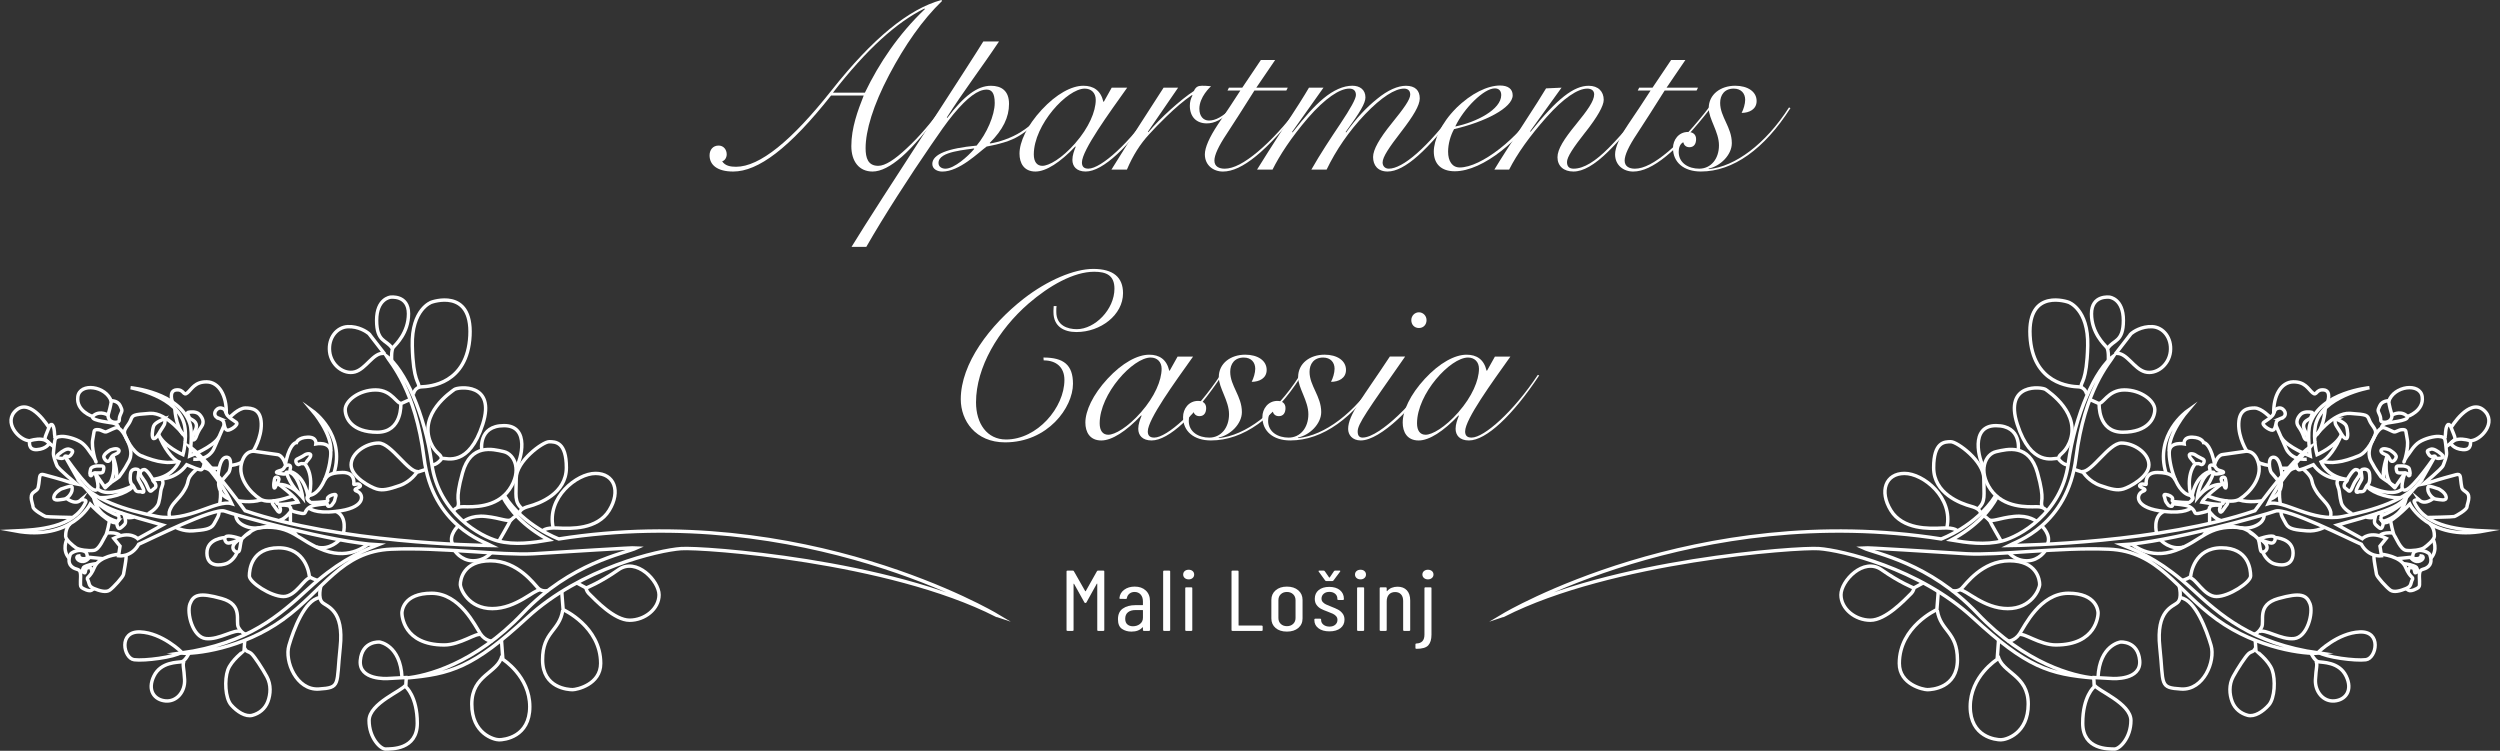 <?xml version="1.0" encoding="UTF-8"?>
<svg id="Ebene_2" data-name="Ebene 2" xmlns="http://www.w3.org/2000/svg" viewBox="0 0 1450.61 435.63">
  <rect x="0" y="0" width="1450.61" height="435.63" fill="#333333" stroke="none"/>
  <defs>
    <style>
      .cls-1 {
        fill: #fff;
      }

      .cls-2 {
        stroke-linejoin: round;
      }

      .cls-2, .cls-3 {
        fill: none;
        stroke: #fff;
        stroke-width: 2px;
      }

      .cls-3 {
        stroke-miterlimit: 10;
      }
    </style>
  </defs>
  <g id="Ebene_2-2" data-name="Ebene 2">
    <g id="Ebene_1-2" data-name="Ebene 1-2">
      <g>
        <g>
          <path class="cls-1" d="M624.67,192.67c-7.33,0-13.41-3.18-13.41-11.61v-.83l.14-2.63h1.66c-.14,1.11-.14,1.66-.14,2.21v1.24c0,7.88,6.64,9.95,11.89,9.95,10.51,0,21.84-11.47,21.84-23.5,0-7.74-4.7-9.82-11.75-9.82-12.03,0-26.13,8.16-38.02,18.39-17.56,15.21-30.55,37.05-30.55,57.37,0,12.3,6.36,21.57,17.42,21.57,18.11,0,33.87-18.52,33.87-34.56,0-7.33-4.7-11.34-12.03-11.34l-.14-1.66c11.75,0,17.14,4.29,17.14,15.21,0,13.83-14.65,34.01-39.4,34.01-17.14,0-25.71-12.58-25.71-25.02,0-20.74,16.87-42.99,36.5-58.34,13.69-10.65,29.31-17.28,40.37-17.28,11.61,0,17.28,4.84,17.28,14.1,0,12.58-13,22.53-26.96,22.53h0Z"/>
          <path class="cls-1" d="M678.72,215.07l4.56-8.16h8.99c-10.51,14.79-26.27,36.36-26.27,43.41,0,2.35,1.11,3.59,3.73,3.59,7.33,0,24.33-15.07,38.43-36.36l.83.28c-15.48,23.36-30.83,37.74-40.78,37.74-5.39,0-7.74-3.04-7.74-6.77,0-2.63.97-5.25,1.94-7.6l-.28-.14c-8.71,9.26-17,14.52-23.09,14.52-6.77,0-9.26-4.98-9.26-10.37,0-6.77,4.29-16.17,12.86-25.44,8.57-9.26,17.42-13.96,24.19-13.96,5.94,0,10.09,2.76,11.61,9.26h.28ZM662.13,239.12c7.88-8.99,11.89-18.39,11.89-25.16,0-4.01-2.63-6.5-6.36-6.5-10.23,0-29.58,21.01-29.58,38.16,0,4.29,1.8,6.64,4.98,6.64,3.73,0,11.2-4.15,19.08-13.13h-.01Z"/>
          <path class="cls-1" d="M726.28,221.57c1.11-2.07,2.07-5.25,2.07-7.6,0-3.73-2.35-6.5-6.64-6.5-5.39,0-7.88,3.73-7.88,8.29,0,8.16,6.77,14.1,6.77,23.36,0,6.91-6.77,13.41-13.55,14.79l.28.28c15.07-1.52,32.76-14.38,46.45-35.81l.83.42c-15.07,23.64-33.18,36.77-51.98,36.77-9.95,0-16.17-5.39-16.17-13.55,0-4.84,3.32-9.4,8.71-9.4,2.76,0,4.7,1.38,4.7,4.15s-1.24,4.7-3.87,4.7c-2.07,0-3.18-1.24-3.59-2.9-2.07,1.11-2.63,3.46-2.63,5.67,0,6.5,5.81,9.68,11.89,9.68,6.77,0,11.47-5.67,11.47-13.55s-5.94-15.21-5.94-21.57c0-8.02,6.91-13,15.34-13,7.33,0,12.44,3.46,12.44,8.85,0,4.84-4.29,6.91-8.71,6.91h0Z"/>
          <path class="cls-1" d="M772.31,221.57c1.11-2.07,2.07-5.25,2.07-7.6,0-3.73-2.35-6.5-6.64-6.5-5.39,0-7.88,3.73-7.88,8.29,0,8.16,6.77,14.1,6.77,23.36,0,6.91-6.77,13.41-13.55,14.79l.28.28c15.07-1.52,32.76-14.38,46.45-35.81l.83.42c-15.07,23.64-33.18,36.77-51.98,36.77-9.95,0-16.17-5.39-16.17-13.55,0-4.84,3.32-9.4,8.71-9.4,2.76,0,4.7,1.38,4.7,4.15s-1.24,4.7-3.87,4.7c-2.07,0-3.18-1.24-3.59-2.9-2.07,1.11-2.63,3.46-2.63,5.67,0,6.5,5.81,9.68,11.89,9.68,6.77,0,11.47-5.67,11.47-13.55s-5.94-15.21-5.94-21.57c0-8.02,6.91-13,15.34-13,7.33,0,12.44,3.46,12.44,8.85,0,4.84-4.29,6.91-8.71,6.91h0Z"/>
          <path class="cls-1" d="M815.3,206.91c-22.12,31.66-27.51,39.12-27.51,43.41,0,2.35.83,3.59,2.9,3.59,10.23-.14,31.8-22.53,39.81-35.94l1.11.69c-10.51,16.73-30.55,36.91-42.03,36.91-4.98,0-7.33-3.32-7.33-6.64,0-8.29,8.43-18.11,24.19-42.03h8.86ZM823.32,190.33c-2.63,0-4.42-1.94-4.42-4.56s2.07-4.56,4.42-4.56,4.42,1.94,4.42,4.56-1.8,4.56-4.42,4.56Z"/>
          <path class="cls-1" d="M862.85,215.07l4.56-8.16h8.99c-10.51,14.79-26.27,36.36-26.27,43.41,0,2.35,1.11,3.59,3.73,3.59,7.33,0,24.33-15.07,38.43-36.36l.83.28c-15.48,23.36-30.83,37.74-40.78,37.74-5.39,0-7.74-3.04-7.74-6.77,0-2.63.97-5.25,1.94-7.6l-.28-.14c-8.71,9.26-17,14.52-23.09,14.52-6.77,0-9.26-4.98-9.26-10.37,0-6.77,4.29-16.17,12.86-25.44,8.57-9.26,17.42-13.96,24.19-13.96,5.94,0,10.09,2.76,11.61,9.26h.28ZM846.27,239.12c7.88-8.99,11.89-18.39,11.89-25.16,0-4.01-2.63-6.5-6.36-6.5-10.23,0-29.58,21.01-29.58,38.16,0,4.29,1.8,6.64,4.98,6.64,3.73,0,11.2-4.15,19.08-13.13h-.01Z"/>
        </g>
        <g>
          <path class="cls-1" d="M637.19,331.08h2.99c.38,0,.58.17.58.5v34c0,.33-.19.5-.58.5h-2.93c-.38,0-.57-.17-.57-.5v-26.8c0-.1-.03-.15-.09-.15s-.12.03-.2.1l-5.98,10.8c-.12.23-.31.35-.58.35-.31,0-.52-.12-.63-.35l-5.98-10.75c-.08-.07-.14-.1-.2-.1s-.09.05-.09.15v26.75c0,.33-.19.5-.57.5h-2.93c-.38,0-.58-.17-.58-.5v-34c0-.33.19-.5.58-.5h2.99c.35,0,.58.12.69.35l6.56,11.55c.04.07.1.1.17.1s.13-.03.17-.1l6.5-11.55c.11-.23.34-.35.69-.35h0Z"/>
          <path class="cls-1" d="M664.85,342.65c1.61,1.52,2.42,3.54,2.42,6.08v16.85c0,.33-.19.5-.58.5h-2.93c-.38,0-.58-.17-.58-.5v-1.5c0-.07-.03-.11-.09-.12-.06-.02-.12,0-.2.08-1.42,1.63-3.55,2.45-6.38,2.45-2.11,0-3.94-.53-5.49-1.58s-2.33-2.91-2.33-5.58c0-2.83.94-4.91,2.82-6.22,1.88-1.32,4.35-1.98,7.42-1.98h4.02c.15,0,.23-.07.23-.2v-1.95c0-1.67-.44-3-1.32-4s-2.07-1.5-3.56-1.5c-1.15,0-2.14.33-2.96,1s-1.31,1.52-1.47,2.55c0,.33-.19.5-.58.5l-3.22-.05c-.19,0-.34-.05-.43-.15-.1-.1-.12-.22-.09-.35.19-1.97,1.11-3.56,2.76-4.78s3.68-1.83,6.1-1.83c2.68,0,4.83.76,6.44,2.28h0ZM661.46,362.05c1.15-.88,1.73-2.11,1.73-3.67v-4.2c0-.13-.08-.2-.23-.2h-4.08c-1.84,0-3.3.42-4.37,1.27-1.07.85-1.61,2.11-1.61,3.78,0,1.47.41,2.56,1.24,3.27.82.72,1.91,1.08,3.25,1.08,1.57,0,2.93-.44,4.08-1.33h-.01Z"/>
          <path class="cls-1" d="M674.91,365.58v-34c0-.33.19-.5.57-.5h2.93c.38,0,.58.17.58.5v34c0,.33-.19.5-.58.5h-2.93c-.38,0-.57-.17-.57-.5Z"/>
          <path class="cls-1" d="M687.42,335.38c-.59-.53-.89-1.2-.89-2s.3-1.51.89-2.02c.59-.52,1.37-.78,2.33-.78s1.68.26,2.27.78.89,1.19.89,2.02-.3,1.47-.89,2-1.35.8-2.27.8-1.74-.27-2.33-.8ZM687.73,365.58v-24.3c0-.33.19-.5.58-.5h2.93c.38,0,.58.17.58.5v24.3c0,.33-.19.5-.58.5h-2.93c-.38,0-.58-.17-.58-.5Z"/>
          <path class="cls-1" d="M714.58,365.58v-34c0-.33.19-.5.58-.5h2.93c.38,0,.58.17.58.5v31.2c0,.13.08.2.23.2h13.17c.38,0,.58.17.58.5v2.1c0,.33-.19.5-.58.5h-16.91c-.38,0-.58-.17-.58-.5h0Z"/>
          <path class="cls-1" d="M740.14,364.38c-1.63-1.4-2.44-3.25-2.44-5.55v-10.75c0-2.27.82-4.12,2.47-5.55,1.65-1.43,3.83-2.15,6.55-2.15s4.96.72,6.61,2.15c1.65,1.43,2.47,3.28,2.47,5.55v10.75c0,2.3-.82,4.15-2.47,5.55-1.65,1.4-3.85,2.1-6.61,2.1s-4.96-.7-6.58-2.1h0ZM750.32,362.03c.94-.87,1.41-2.02,1.41-3.45v-10.3c0-1.43-.47-2.59-1.41-3.48-.94-.88-2.14-1.32-3.59-1.32s-2.64.44-3.56,1.32-1.38,2.04-1.38,3.48v10.3c0,1.43.46,2.58,1.38,3.45.92.87,2.11,1.3,3.56,1.3s2.65-.43,3.59-1.3Z"/>
          <path class="cls-1" d="M765.04,364.55c-1.59-1.18-2.39-2.76-2.39-4.72v-.35c0-.33.19-.5.58-.5h2.76c.38,0,.58.17.58.5v.3c0,1.07.45,1.97,1.35,2.7.9.73,2.08,1.1,3.54,1.1,1.38,0,2.49-.37,3.33-1.1s1.26-1.67,1.26-2.8c0-.87-.27-1.59-.8-2.17-.54-.58-1.16-1.04-1.87-1.38-.71-.33-1.77-.77-3.19-1.3-1.5-.53-2.73-1.06-3.71-1.58-.98-.52-1.82-1.25-2.53-2.2s-1.06-2.16-1.06-3.62c0-2.13.76-3.82,2.27-5.05,1.51-1.23,3.56-1.85,6.12-1.85s4.68.63,6.21,1.9,2.3,2.95,2.3,5.05v.15c0,.33-.19.5-.57.5h-2.65c-.38,0-.58-.17-.58-.5v-.3c0-1.13-.43-2.07-1.29-2.8-.86-.73-1.98-1.1-3.36-1.1s-2.48.38-3.31,1.12-1.24,1.68-1.24,2.78c0,.8.25,1.47.75,2.03.5.55,1.11,1,1.84,1.35.73.35,1.74.78,3.05,1.28,1.57.6,2.87,1.17,3.88,1.7,1.02.53,1.91,1.28,2.67,2.25.77.97,1.15,2.17,1.15,3.6,0,2.07-.79,3.72-2.36,4.95s-3.7,1.85-6.38,1.85-4.76-.59-6.35-1.78h0ZM765.07,331.38c0-.2.15-.3.46-.3h2.47c.27,0,.5.12.69.35l2.53,3.65s.1.05.17.05.13-.02.17-.05l2.47-3.65c.19-.23.42-.35.69-.35h2.53c.23,0,.37.06.43.17.06.12.03.26-.09.42l-3.85,5.15c-.19.23-.42.35-.69.35h-3.45c-.27,0-.5-.12-.69-.35l-3.74-5.15c-.08-.13-.12-.23-.12-.3h.02Z"/>
          <path class="cls-1" d="M787.12,335.38c-.59-.53-.89-1.2-.89-2s.3-1.51.89-2.02c.59-.52,1.37-.78,2.33-.78s1.68.26,2.27.78.89,1.19.89,2.02-.3,1.47-.89,2-1.35.8-2.27.8-1.74-.27-2.33-.8ZM787.44,365.58v-24.3c0-.33.19-.5.58-.5h2.93c.38,0,.58.17.58.5v24.3c0,.33-.19.5-.58.5h-2.93c-.38,0-.58-.17-.58-.5Z"/>
          <path class="cls-1" d="M816.33,342.53c1.28,1.4,1.93,3.35,1.93,5.85v17.2c0,.33-.19.5-.58.5h-2.93c-.38,0-.58-.17-.58-.5v-16.9c0-1.63-.41-2.9-1.24-3.8-.82-.9-1.96-1.35-3.42-1.35s-2.73.48-3.59,1.45-1.29,2.28-1.29,3.95v16.65c0,.33-.19.5-.58.5h-2.93c-.38,0-.57-.17-.57-.5v-24.3c0-.33.19-.5.57-.5h2.93c.38,0,.58.17.58.5v1.6c0,.07.04.12.12.15s.13,0,.17-.1c.69-.83,1.56-1.46,2.62-1.88,1.05-.42,2.17-.62,3.36-.62,2.34,0,4.15.7,5.43,2.1h0Z"/>
          <path class="cls-1" d="M821.3,375.98v-2.1c0-.33.19-.5.57-.5,3.11-.1,4.66-1.8,4.66-5.1v-27c0-.33.19-.5.57-.5h2.93c.38,0,.58.17.58.5v27c0,2.73-.61,4.78-1.84,6.15-1.23,1.37-3.53,2.05-6.9,2.05-.38,0-.57-.17-.57-.5h0ZM826.25,335.38c-.61-.53-.92-1.2-.92-2s.31-1.51.92-2.02,1.38-.78,2.3-.78,1.73.26,2.33.78c.59.52.89,1.19.89,2.02s-.31,1.47-.92,2-1.38.8-2.3.8-1.69-.27-2.3-.8h0Z"/>
        </g>
        <g>
          <g>
            <path class="cls-3" d="M578.09,356.89s-111.61-66.55-253.84-44.17c0,0-20.17-7.32-31.45-24.93-.39-.06-.7.09-.99.72,3.89,7.19,11.69,16.81,26.66,24.84-8.94,1.55-19.77,3.09-29.6.55-9.83-2.54-34.34-15.9-38.32-44.72-3.98-28.82-15.68-54.88-26.61-62.94,2.87,4.53,17.12,19.99,22.09,59.41,4.97,39.42,35.01,48.81,39.09,50.91-8.5-.11-88.23-1.55-142.9-20.21-11.04-15.46-26.61-34.01-32.36-37.21,2.43,3.2,17.34,17.23,24.63,33.13-8.94-2.65-25.51,11.04-43.4,7.4s-37.44-9.39-45.94-21.53c14.69,15.79,7.07,14.8,49.14,26.5-5.19,2.87-14.36,7.95-14.36,7.95,0,0-4.42-4.86-13.91-.22l3.64,4.53-.88,5.63s7.51.99,11.71-6.74c6.29-2.65,43.62-21.53,49.91-19.21,6.29,2.32,62.72,18.22,88.9,19.55-12.59,4.97-24.4,10.82-40.53,25.62-16.12,14.8-34.56,31.69-73.77,37.21,7.84.77,35.56-2.43,59.19-19.44,23.63-17.01,33.79-39.64,62.83-40.86,29.04-1.21,64.05,3.75,82.71,2.65,18.66-1.1,56.87-3.64,59.85-3.42-7.18,3.31-38.32,8.5-66.26,37.99-27.94,29.48-56.21,36.55-67.8,37.55,26.06-2.21,39.09-6.18,70.34-35.01,31.25-28.82,76.53-39.2,89.34-40.09,12.81-.88,120.59,6.92,182.87,38.58l.02-.02Z"/>
            <path class="cls-3" d="M334.4,338.09l5.21,2.8.54.29s8.25-3.24,18.7-10.6c10.45-7.36,23.56,6.48,23.56,14.58s-8.25,14.72-17.08,14.72-19.63-11.47-23.85-15.69c-.96-.97-1.47-2.78-1.47-2.78"/>
            <path class="cls-3" d="M325.95,343.24l.8,10.48s21.79,9.79,21.79,31.21c0,12.29-13.91,15.24-16.27,15.24s-17.45-.81-17.45-17.3,9.77-16.4,11.71-28.79"/>
            <path class="cls-3" d="M290.97,371.39l.73,10.01.09,1.19s15.61,9.79,15.61,27.46-14.87,19.21-17.82,19.21-15.83-3.53-15.83-20.69,15.2-17.85,17.52-28.05"/>
            <path class="cls-3" d="M235.71,393.39l-.28,5.09s6.7,5.52,6.7,21.13-15.31,14.91-18.33,15.02-9.64-6.48-9.64-16.56,19.88-17.52,21.09-20.54"/>
            <path class="cls-3" d="M236.57,393.08l-11.71.63s-16.82,1.14-15.79-10.45c1.03-11.6,11.19-10.71,11.19-10.71,0,0,12.07,1.69,12.99,20.47"/>
            <path class="cls-3" d="M285.67,372.06s-4.01.04-6.96-4.38c-2.94-4.42-11.89-23.45-28.27-23.45s-17.23,10.2-17.23,11.48.81,18.52,24.55,18.52c9.31,0,18.88-7.4,21.06-5.89"/>
            <path class="cls-3" d="M317.88,342.71s-3.31.82-5.6-1.42-11.78-15.9-27.72-15.9-17.45,11.12-17.45,13.73,4.67,14.02,18.55,14.02,24.48-11.19,27.61-10.79"/>
            <path class="cls-3" d="M314.83,308.11s1.21-2.16,8.83-1.72,22.97.88,29.82-10.27,2.98-21.42-7.95-21.42-28.38,14.08-24.57,31.42"/>
            <path class="cls-3" d="M301.38,298.09s-.25-1.27,1.55-2.58c.82-.6,2.06-1.21,3.95-1.71,6.02-1.6,21.75-7.4,21.75-22.42s-6.35-15.07-9.99-15.07-19.1,11.21-19.1,21.26-1.27,13.36,3.31,17.56"/>
            <path class="cls-3" d="M263.01,296.73s.85-2.82,5.93-2.71,19.05.83,26.56-9.94,3.2-20.6-3.2-22.03c-6.4-1.44-19.1-4.86-23.91,12.26-4.8,17.12-1.21,15.98-2.8,19.9"/>
            <path class="cls-3" d="M279.55,261.27s-2.31-14.3,12.95-14.3,9.83,20.1,6.91,24.44"/>
            <path class="cls-3" d="M250.64,269.74s2.72.36,5.88-3.84c2.8,0,15.61,4.86,23.56-19.66,7.95-24.52-14.43-21.72-16.42-20.25s-20.83,14.06-13.77,30.85c2.87,6.7,6.43,6.59,6.16,9.32"/>
            <path class="cls-3" d="M299.29,299.32s-3.13,2.36-3.46,3.31-6.22,11.12-6.22,11.12"/>
            <path class="cls-3" d="M268.86,302.6s4.33-3.83,13.05-2.94,12.92,3.45,14.93,1.72"/>
            <path class="cls-3" d="M265.79,305.28s-5.72,5.3-3.17,10.47"/>
            <path class="cls-3" d="M263.73,319.4s3.54,5.8,10.49,5.99c6.95.18,10.72-4.64,10.72-4.64"/>
            <path class="cls-3" d="M247.17,272.36l-5.3,1.71s-3.39,5.37-9.94,7.66c-6.55,2.28-9.87,3.02-13.4,1.99s-14.8-7.03-14.8-13.97,8.76-12.68,15.98-12.68,17.29,17.27,22.9,16.53"/>
            <path class="cls-3" d="M237.86,231.85l-4.52,2.04-.75.34s.94,16.56-13.67,16.56-18.61-8.06-18.61-13.11,7.87-11.43,17.67-11.43,12.29,8.82,15.25,7.69"/>
            <path class="cls-3" d="M239.84,228.87s.5-4.25,4.86-4.42,26.56-1.55,27.99-29.65c1.44-28.1-22.36-19.44-22.36-19.44,0,0-11.6,3.98-11.1,25.29.5,21.31,4.2,20.87,3.75,23.8"/>
            <path class="cls-3" d="M227.26,209.2s-.39-6.11.99-7.71,8.78-8.34,8.78-19.44-10.49-9.61-10.49-9.61c0,0-8.01.83-8.01,13.47s5.69,11.15,8.94,16.07"/>
            <path class="cls-3" d="M223.28,205.51l-.53-.68-8.09-10.47s.11-.17-.83-.94-5.74-4.2-12.09-3.87c-6.35.33-11.37,6.52-10.49,14.47s8.28,13.47,14.69,11.76c6.4-1.71,10.66-11.15,16.45-10.71"/>
            <path class="cls-3" d="M186.2,340.01s-1.9,6.94.82,9.52,12.74,4.27,10.38,26.13c-2.36,21.87.52,23.34-12.44,24.15s-19.95-16.2-17.3-25.25c2.65-9.06,9.13-26.43,17.67-27.75"/>
            <path class="cls-3" d="M184.35,336.81s-4.84-1.49-4.91-2.67-2.06-16.27-17.82-16.27-16.93,12.66-16.93,16.34,12.57,11.93,19.83,11.93,12.11-10.95,15.62-10.9"/>
            <path class="cls-3" d="M142.57,368.05s-2.28-.54-4.22-4.02c-1.93-3.48,3.09-13.14-9.72-16.73s-16.34-2.26-18.39,3.04c-2.04,5.3,1.55,19.44,9.28,20.21s16.73-5.8,20.21-4.03"/>
            <path class="cls-3" d="M105.45,378.44s-11.26-11.21-24.13-11.76c-12.87-.55-9.61,15.35-3.48,16.12s23.19-1.44,27.61-4.36Z"/>
            <path class="cls-3" d="M109.69,378.99s-2.09,4.48-4.24,4.97-12.04-.06-16.12,8.28c-4.09,8.34.28,13.91,6.74,14.47,6.46.55,11.37-5.36,11.04-12.31s-1.33-8.39-.39-10.71"/>
            <path class="cls-3" d="M142.02,371.53s-.4,5.7-.4,5.92-7.45,5.69-9.44,11.32-1.55,16.29,1.93,20.26,8.39,7.07,12.31,6.02c3.92-1.05,7.4-3.7,9-7.95s1.99-9.77-.61-14.52-7.01-11.48-8.83-13.2-3.04-.77-3.98-3.31"/>
            <path class="cls-3" d="M213.54,315.64s-9.92,9.37-25.27,3.76-18.44-14.77-36.66-13.34c-4.66.38-9.11,4.42-10.73,6.06-.42.42-.65.68-.65.68,0,0-6.07-2.21-8.5-1.66s-.99,3.98.66,3.98,5.74-1.57,5.74-1.57c0,0-3.2,2.12-2.98,4.33s3.2,3.38,3.75,1.52c.55-1.85.66-4.87,1.33-6.35"/>
            <path class="cls-3" d="M130.44,311.91s-10.45.44-10.37,9.02c.07,8.58,8.39,7.1,11.3,6.07,2.91-1.03,5.81-4.67,6.13-6.7"/>
            <path class="cls-3" d="M165.72,270.68c-.04-1.2.06-2.42.36-3.64,2.54-10.38,5.91-10.23,5.91-10.23,0,0,.93-2.91,6.46-3.13,5.52-.22,4.86,3.87,4.86,3.87,0,0,8.28-1.55,8.61,4.64.33,6.18-3.94,25.33-13.32,25.33"/>
            <path class="cls-3" d="M174.91,287.69s-6.73-6.08-8.68-13.61"/>
            <path class="cls-3" d="M169.94,287.69s-13.36,5.44-18.88,1.91c-6.19-3.96-13.03-12.37-10.93-20.65s7.62-7.07,7.62-7.07l13.25,1.88s2.95.03,4.73,5.98"/>
            <path class="cls-3" d="M179.29,294.79s3.37,3.44,15.68,1.94c.88-.11,1.81-.24,2.78-.39,14.7-2.32,13.27-9.83,9.46-11.26-3.81-1.44,2.79-1.99,1.81-3.53-.99-1.55-3.75,0-3.75-.55s1.1-6.96-6.63-6.85-9.05,2.41-10.25,4.22"/>
            <path class="cls-3" d="M199.29,309.23s2.5-9.46-4.32-12.5"/>
            <path class="cls-3" d="M196.94,313.32s-5.51,6.19-13.41,4.08"/>
            <line class="cls-3" x1="169.79" y1="307.49" x2="171.99" y2="310.51"/>
            <path class="cls-3" d="M168.51,303.26v-6.33s-3.02,4.23-6.33,4.97"/>
            <path class="cls-3" d="M157.98,304.34s-8.13,3.74-15.05,1.2c-6.92-2.54-6.02-6.96-6.02-6.96"/>
            <path class="cls-3" d="M137.99,290.56s7.52,1.4,13.61-.52"/>
            <path class="cls-3" d="M161.26,280.47s-.74-.81-.88.37-1.25,3.46-1.47,1.69.07-2.58.37-4.49,2.72-1.1,2.58,0c-.15,1.1-1.39,3.31,0,3.09s7.83.2,13.83,7.66c-.74-5.6-3.9-13.92-7.73-14.65-3.83-.73-.37,1.25-3.83.88s-4.49-.88-3.17-1.47,3.18-.61,3.98-2.21c.79-1.6,3.24-2.05,3.57-.73s-.99,2.72.48,3.16,8.03,3.39,9.83,15.02c1.17-1.69,3.42-13.33-2.03-19.73-2.28,0-1.91-.29-3.17.44-1.25.74-2.8-2.28-1.4-3.02s3.46-1.69,4.56-2.5,3.9-1.18,3.5.44c-.41,1.62-2.1,2.71-2.61,3.9s-.08,1.37-.08,1.37"/>
            <path class="cls-3" d="M162.18,281.32s9.37,6.98,10.75,10.05c-3.13.44-9.88,1.82-11.51,1.08s-.44-1.18-.44-1.26-.8-.64-.8-.64c0,0-1.6.06-1.71.2s-.47,1.02-.48,1.24,1.2,1.82,1.2,1.82c0,0,.99,1.3,1.57,2.21s1.55,1.9,1.9.25-.66-2.02-.33-2.73,4.78-.58,5.71.3.05,2.42,2.86,3.1,5.87,1.73,6.26.35,2.21-3.51,5.3-4.06,6.85-.91,7.26-.83.26,1.19.53,1.3,1.6.19,2.34-.75,1.66-2.06,1.77-3.31,1.55-2.96-.47-2.71-3.67,1.33-3.89,2.26c-.22.94.97,1.62-.72,1.86s-8.56.82-9.14.41-1.63-1.49-1.93-2.02.4-1.92.4-1.92"/>
            <path class="cls-3" d="M191.94,261.82c.86-10.04-10.44-23.31-10.44-23.31,0,0,19.26,13.73,12.27,36.12"/>
            <path class="cls-3" d="M126.52,276.04s.65-10.37,4.7-10.73,2.36,7.8,1.51,8.83-3.93,4.65-3.93,4.65"/>
            <line class="cls-3" x1="122.81" y1="271.7" x2="126.81" y2="271.7"/>
            <path class="cls-3" d="M133.81,270.09s4.84-.57,6.57-2.05"/>
            <path class="cls-3" d="M146.9,261.82s4.98-7.78,4.7-16.1-5.36-8.98-9.27-8.98-9.13,5.52-9.13,5.52"/>
            <path class="cls-3" d="M130.17,246.46l-6.02,13.77s-2.58,6.85-12,6.26"/>
            <path class="cls-3" d="M126.52,242.56s2.85.81,3.25,2.36c.4,1.55.64,4.56,2.26,4.71s6.82-3.24,5.07-4.56c-1.76-1.33-3.75-2.36-5.11-3.98-1.36-1.62-.7-3.9-3.71-4.34s-5.56,4.27-1.75,5.82h-.01Z"/>
            <path class="cls-3" d="M100.08,233.43s-2.5-6.72,2.21-7.19,3.9,3.87,6.48,1.67,4.34-6.48,11.3-6.33,11.52,8.01,11.23,18.29"/>
            <path class="cls-3" d="M101.4,236.74s.37,9.79,4.79,15.39"/>
            <path class="cls-3" d="M118.33,269.07c.16.7-.59,3.38-1.62,3.53s-5.01-1.55-8.39-2.94c-6.48,8.76-15.31,8.54-19.95,8.54,10.31-1.18,14.28-7.6,15.42-10.15-3.72-1.39-8.94-8.62-11.74-15.91,2.87,6.7,14.13,11.71,14.13,11.71,0,0,2.43-8.91.96-16.79-3.39-17.23-31.36-22.09-31.36-22.09,0,0,28.12,2.58,34.31,20.61,2.06,5.6,0,19.07,0,19.07,0,0,13.48-5.17,16.93-10.97"/>
            <path class="cls-3" d="M109.69,239.17s4.08-.81,6.07,1.33c1.99,2.13,2.87,4.64,1.18,6.99s-2.37,3.97-3.18,6.18-3.01,2.36-1.98-.58c1.03-2.94,2.85-4.86,1.98-7.21s-3.73-2.5-4.07-3.9-1.94-2.65,0-2.8h0Z"/>
            <path class="cls-3" d="M95.07,243.17s-5.08,1.83-5.89,4-1.33,7.17,0,7.32,2.8-2.58,3.9-4.49,2.43-3.39,2.5-4.49.66-1.79-.52-2.33h0Z"/>
            <path class="cls-3" d="M88.37,277.75s-2.94-5.37-4.71-5.3-2.94,1.89-1.91,3.59c1.03,1.71.59.68,2.28,3.33s2.43,6.85,4.05,5.26,2.65-1.51,2.28-3.31-1.55-1.36-1.99-3.57Z"/>
            <path class="cls-3" d="M107.6,253.67s-10.54-14.51-20.63-13.81c-10.09.71-9.94.93-11.19,4.02s-4.12,5.01-3.53,7.69c.59,2.69,4.93,10.86,9.42,12.77s9.79,3.48,12.44,3.69,2.21.66,9.31-.16"/>
            <path class="cls-3" d="M114.35,272.05s-4.63,3.66-5.14,6.67-1.77,5.07-3.39,7.5-5.01,5.37-6.41,7.95c-1.4,2.58-1.54,3.42-1.03,6.09"/>
            <path class="cls-3" d="M101.83,305.91s4.43,2.62,10.32,2.1,10.31-.81,12-3.98,3.23-5.15,2.86-7.47"/>
            <path class="cls-3" d="M127.5,292.53s.19-1.46.41-3.74c.22-2.28-.04-6.93-1.09-8.96,0,0-.48,6.98,5.91,9.61"/>
            <path class="cls-3" d="M117.83,271.37c1.39.12,3.66.91,4.36,1.78"/>
            <path class="cls-3" d="M63.53,302.19s-1.37,7.51-2.32,8.69c-.96,1.18-3.46,8.02-6.77,8.47s-8.54-.29-10.31-1.47-6.04-4.79-6.04-6.7.22-5.01,2.72-7.36"/>
            <path class="cls-3" d="M42.06,300.26s-14.72-.27-15.61-.57-7.21-3.83-7.29-5.6c-.07-1.77-2.5-6.26.29-8.39,2.8-2.13,2.5-1.62,3.09-5.08s-.07-5.96,2.8-5.23,11.04,3.02,13.99,4.05c2.94,1.03,5.23,1.44,5.23,1.44,0,0-10.82-8.81-11.56-10.79s-2.21-5.37-1.99-7.51c.22-2.13.59-6.07.88-7.27.29-1.2,1.03-1.94,3.68-2.08,2.65-.15,7.95,1.14,11.26,3.26s5.37,6.04,6.04,6.8,2.87,3.95,2.87,4.75-2.94-8.4-1.91-13.19.15-5.55,2.72-5.57c2.58-.02,3.98,1.96,5.52,1.15s5.01-2.28,5.45-2.28,2.82-.55,6.67,7.97.25,11.76-.49,13.45-4.2,6.63-4.64,7.14-8.25,5.6-8.25,5.6"/>
            <path class="cls-3" d="M72.46,300.09s1.78.7,5.09,0"/>
            <path class="cls-3" d="M85.9,298.07s5.19-2.65,6.19-6.33,1-6.4,1.44-7.95c.44-1.55,2.06-4.14,0-5.79"/>
            <path class="cls-3" d="M68.94,321.57s-11.41,1.01-14.13,7.56-4.93,5.52-3.9,7.29c1.03,1.77.22,3.68,3.61,5.08s7.07,2.43,9.2.88c2.13-1.55,7.66-7.58,7.95-9.13s1.47-8.25,1.47-9.35v-1.89"/>
            <path class="cls-3" d="M56.11,327.03s-3.59.34-5.8,1.23-1.77.81-2.36,2.28.96,1.77,1.25,1.83.74-2.49.74-2.49c0,0,2.5-1.24,2.87-.18s.58,2.31.58,2.31"/>
            <path class="cls-3" d="M59.84,324.18l-7.87-.79s-1.97,2.87-4.68,2.36-3.67-3.09-1.54-3.24c0,0,.22,1.33,1.91,1.62s3.31-.15,2.98-1.62-.33-2.46-3.05-3.04c-2.72-.57-6.48,1.19-6.85,2.37s-1.69,4.57.81,6.85,4.56.94,5.08,3.67c.52,2.73-.52,7.3.52,8.33,1.03,1.03,4.71,2.72,6.04,1.77l1.33-.96"/>
            <path class="cls-3" d="M69.79,310.91s-1.12-2.25-7.91-1.65"/>
            <path class="cls-3" d="M38.81,312.9s-3.04,6.15,1.25,10.94"/>
            <path class="cls-3" d="M38.09,288.79c6.55,5.23,9.2.84,9.2.84-.96.78,3.57-.31,2.36,1.95-6.77,14.72-27.9,15.9-40.86,16.48,32.61,6.03,43.58-15.54,43.58-15.54,0,0,13.12,13.93,15.76,10.15-6.64-2.06-11.56-5.5-13.62-13.05,0,0,5.15,6.44,14.43,9.61"/>
            <path class="cls-3" d="M35.51,283.71s.4-.15,3.4-1.1,3.08-.44,2.93,1.62-2.65,5.22-4.79,5.41-6.11,1.44-5.82-1.21,4.27-4.71,4.27-4.71h0Z"/>
            <path class="cls-3" d="M63.71,280.43c4.12-6.89,1.69-16.3,1.69-16.3,0,0,3.5,9.7,1.93,13.87"/>
            <path class="cls-3" d="M64,261.11s-4.2,2.41-3.75,4.18,2.43,3.47,3.46,1.63c1.03-1.84,1.25-2.65,2.94-3.24s3.31-1.99,1.91-2.94-4.56.37-4.56.37Z"/>
            <path class="cls-3" d="M68.36,302.36s.8-.92.74-1.95-.9-2.09-.08-2.49,2.95-.15,3.27,1.59,1.18,3.6-.19,4.96c-1.36,1.36-2.91,2.86-3.51,1.85-.6-1.01-1.29-2.71-.22-3.96h0Z"/>
            <path class="cls-3" d="M37.77,264.87s-.56,1.36-2.55,1.1c-1.99-.26-3.35-.55-1.1-2.5,2.25-1.95,4.71-3.35,6.15-2.8,1.44.55,2.33.7,1.63,2.1s-1.59,2.28-2.47,2.17-1.29-.57-1.65-.07h-.01Z"/>
            <path class="cls-3" d="M52.15,275.32c-.07-.17.18-3.2.77-3.79s2.36-1.29,3.98-1.18c1.62.11,3.54-.44,3.32,1.33-.23,1.77-.26,2.58-1.7,2.72-1.44.15-3.75-.29-4.56.37s-1.07,2.21-1.8.55h0Z"/>
            <path class="cls-2" d="M45.73,278.91l-7.97-14.04s12.1,17.78,16.81,19.4.63-9.7.63-9.7l5.85,8.48,3.06-2.89"/>
            <path class="cls-2" d="M81.56,285.22s3.06,1.77,1.44-1.91-2.76-4.53-2.87-5.96c-.11-1.44,1.14-4.53-.22-4.97s-3.2-.11-3.87,1.36c-.66,1.47-.77,6.04.37,7.14.35.34.62.65.84.97.5.71.78,1.42,1.3,2.42.74,1.44,3.02.96,3.02.96h0Z"/>
            <path class="cls-2" d="M56.86,283.75s4.27,5.52,20.13-1.8c0,2.28-10.66,7.39-19.41,6.75"/>
            <path class="cls-2" d="M62.83,240.94s-4.49-2.87-8.32,0,7.29,3.83,10.75,4.49,3.46,2.72,3.46,2.72"/>
            <path class="cls-2" d="M64.66,232.55s3.69-.15,5.09,2.87c1.4,3.02,1.18,2.65,0,5.45-1.18,2.8.37,3.68-2.06,4.12s-5.89-1.26-4.71-5.12,1.68-7.32,1.68-7.32h0Z"/>
            <path class="cls-2" d="M53.72,241.68s-9.66-3.17-8.56-11.48c1.1-8.32,16.5-6.38,19.44,2.74"/>
            <path class="cls-2" d="M31.23,259.12s-1.33-.89-2.64-1.93-2.5-2.12-2.5-2.7c0-1.18,1.33-3.73,1.99-5.66s1.77-3.68,2.72-1.66.74,4.81.96,5.55,0,1.77,0,1.77"/>
            <path class="cls-2" d="M17.26,255.74s-1.4,5.52,4.2,5.15,7.14-3.69,7.14-3.69c0,0-.95-1.75-4.19-2.27s-7.14.81-7.14.81h-.01Z"/>
            <path class="cls-2" d="M28.37,248.06s-10.45-17.21-18.77-10.21c-8.32,6.99,1.62,17.89,7.66,17.89"/>
          </g>
          <g>
            <path class="cls-3" d="M872.53,356.89s111.61-66.55,253.84-44.17c0,0,20.17-7.32,31.45-24.93.39-.06.7.09.99.72-3.89,7.19-11.69,16.81-26.66,24.84,8.94,1.55,19.77,3.09,29.6.55s34.34-15.9,38.32-44.72,15.68-54.88,26.61-62.94c-2.87,4.53-17.12,19.99-22.09,59.41-4.97,39.42-35.01,48.81-39.09,50.91,8.5-.11,88.23-1.55,142.9-20.21,11.04-15.46,26.61-34.01,32.36-37.21-2.43,3.2-17.34,17.23-24.63,33.13,8.94-2.65,25.51,11.04,43.4,7.4s37.44-9.39,45.94-21.53c-14.69,15.79-7.07,14.8-49.14,26.5,5.19,2.87,14.36,7.95,14.36,7.95,0,0,4.42-4.86,13.91-.22l-3.64,4.53.88,5.63s-7.51.99-11.71-6.74c-6.29-2.65-43.62-21.53-49.91-19.21s-62.72,18.22-88.9,19.55c12.59,4.97,24.4,10.82,40.53,25.62,16.12,14.8,34.56,31.69,73.77,37.21-7.84.77-35.56-2.43-59.19-19.44-23.63-17.01-33.79-39.64-62.83-40.86-29.04-1.21-64.05,3.75-82.71,2.65-18.66-1.1-56.87-3.64-59.85-3.42,7.18,3.31,38.32,8.5,66.26,37.99,27.94,29.48,56.21,36.55,67.8,37.55-26.06-2.21-39.09-6.18-70.34-35.01-31.25-28.82-76.53-39.2-89.34-40.09-12.81-.88-120.59,6.92-182.87,38.58l-.02-.02Z"/>
            <path class="cls-3" d="M1116.22,338.09l-5.21,2.8-.54.29s-8.25-3.24-18.7-10.6c-10.45-7.36-23.56,6.48-23.56,14.58s8.25,14.72,17.08,14.72,19.63-11.47,23.85-15.69c.96-.97,1.47-2.78,1.47-2.78"/>
            <path class="cls-3" d="M1124.66,343.24l-.8,10.48s-21.79,9.79-21.79,31.21c0,12.29,13.91,15.24,16.27,15.24s17.45-.81,17.45-17.3-9.77-16.4-11.71-28.79"/>
            <path class="cls-3" d="M1159.65,371.39l-.73,10.01-.09,1.19s-15.61,9.79-15.61,27.46,14.87,19.21,17.82,19.21,15.83-3.53,15.83-20.69-15.2-17.85-17.52-28.05"/>
            <path class="cls-3" d="M1214.9,393.39l.28,5.09s-6.7,5.52-6.7,21.13,15.31,14.91,18.33,15.02c3.02.11,9.64-6.48,9.64-16.56s-19.88-17.52-21.09-20.54"/>
            <path class="cls-3" d="M1214.05,393.08l11.71.63s16.82,1.14,15.79-10.45c-1.03-11.6-11.19-10.71-11.19-10.71,0,0-12.07,1.69-12.99,20.47"/>
            <path class="cls-3" d="M1164.94,372.06s4.01.04,6.96-4.38c2.94-4.42,11.89-23.45,28.27-23.45s17.23,10.2,17.23,11.48-.81,18.52-24.55,18.52c-9.31,0-18.88-7.4-21.06-5.89"/>
            <path class="cls-3" d="M1132.73,342.71s3.31.82,5.6-1.42c2.28-2.25,11.78-15.9,27.72-15.9s17.45,11.12,17.45,13.73-4.67,14.02-18.55,14.02-24.48-11.19-27.61-10.79"/>
            <path class="cls-3" d="M1135.79,308.11s-1.21-2.16-8.83-1.72-22.97.88-29.82-10.27-2.98-21.42,7.95-21.42,28.38,14.08,24.57,31.42"/>
            <path class="cls-3" d="M1149.24,298.09s.25-1.27-1.55-2.58c-.82-.6-2.06-1.21-3.95-1.71-6.02-1.6-21.75-7.4-21.75-22.42s6.35-15.07,9.99-15.07,19.1,11.21,19.1,21.26,1.27,13.36-3.31,17.56"/>
            <path class="cls-3" d="M1187.6,296.73s-.85-2.82-5.93-2.71c-5.08.11-19.05.83-26.56-9.94s-3.2-20.6,3.2-22.03c6.4-1.44,19.1-4.86,23.91,12.26,4.8,17.12,1.21,15.98,2.8,19.9"/>
            <path class="cls-3" d="M1171.07,261.27s2.31-14.3-12.95-14.3-9.83,20.1-6.91,24.44"/>
            <path class="cls-3" d="M1199.98,269.74s-2.72.36-5.88-3.84c-2.8,0-15.61,4.86-23.56-19.66-7.95-24.52,14.43-21.72,16.42-20.25s20.83,14.06,13.77,30.85c-2.87,6.7-6.43,6.59-6.16,9.32"/>
            <path class="cls-3" d="M1151.32,299.32s3.13,2.36,3.46,3.31,6.22,11.12,6.22,11.12"/>
            <path class="cls-3" d="M1181.75,302.6s-4.33-3.83-13.05-2.94-12.92,3.45-14.93,1.72"/>
            <path class="cls-3" d="M1184.82,305.28s5.72,5.3,3.17,10.47"/>
            <path class="cls-3" d="M1186.88,319.4s-3.54,5.8-10.49,5.99-10.72-4.64-10.72-4.64"/>
            <path class="cls-3" d="M1203.45,272.36l5.3,1.71s3.39,5.37,9.94,7.66c6.55,2.28,9.87,3.02,13.4,1.99s14.8-7.03,14.8-13.97-8.76-12.68-15.98-12.68-17.29,17.27-22.9,16.53"/>
            <path class="cls-3" d="M1212.76,231.85l4.52,2.04.75.34s-.94,16.56,13.67,16.56,18.61-8.06,18.61-13.11-7.87-11.43-17.67-11.43-12.29,8.82-15.25,7.69"/>
            <path class="cls-3" d="M1210.77,228.87s-.5-4.25-4.86-4.42-26.56-1.55-27.99-29.65c-1.44-28.1,22.36-19.44,22.36-19.44,0,0,11.6,3.98,11.1,25.29-.5,21.31-4.2,20.87-3.75,23.8"/>
            <path class="cls-3" d="M1223.35,209.2s.39-6.11-.99-7.71c-1.38-1.61-8.78-8.34-8.78-19.44s10.49-9.61,10.49-9.61c0,0,8.01.83,8.01,13.47s-5.69,11.15-8.94,16.07"/>
            <path class="cls-3" d="M1227.34,205.51l.53-.68,8.09-10.47s-.11-.17.83-.94,5.74-4.2,12.09-3.87,11.37,6.52,10.49,14.47-8.28,13.47-14.69,11.76c-6.4-1.71-10.66-11.15-16.45-10.71"/>
            <path class="cls-3" d="M1264.42,340.01s1.9,6.94-.82,9.52-12.74,4.27-10.38,26.13c2.36,21.87-.52,23.34,12.44,24.15s19.95-16.2,17.3-25.25c-2.65-9.06-9.13-26.43-17.67-27.75"/>
            <path class="cls-3" d="M1266.26,336.81s4.84-1.49,4.91-2.67c.07-1.18,2.06-16.27,17.82-16.27s16.93,12.66,16.93,16.34-12.57,11.93-19.83,11.93-12.11-10.95-15.62-10.9"/>
            <path class="cls-3" d="M1308.04,368.05s2.28-.54,4.22-4.02c1.93-3.48-3.09-13.14,9.72-16.73,12.81-3.59,16.34-2.26,18.39,3.04,2.04,5.3-1.55,19.44-9.28,20.21s-16.73-5.8-20.21-4.03"/>
            <path class="cls-3" d="M1345.16,378.44s11.26-11.21,24.13-11.76c12.87-.55,9.61,15.35,3.48,16.12s-23.19-1.44-27.61-4.36Z"/>
            <path class="cls-3" d="M1340.93,378.99s2.09,4.48,4.24,4.97,12.04-.06,16.12,8.28c4.09,8.34-.28,13.91-6.74,14.47s-11.37-5.36-11.04-12.31c.33-6.96,1.33-8.39.39-10.71"/>
            <path class="cls-3" d="M1308.59,371.53s.4,5.7.4,5.92,7.45,5.69,9.44,11.32,1.55,16.29-1.93,20.26c-3.48,3.98-8.39,7.07-12.31,6.02-3.92-1.05-7.4-3.7-9-7.95s-1.99-9.77.61-14.52,7.01-11.48,8.83-13.2c1.82-1.71,3.04-.77,3.98-3.31"/>
            <path class="cls-3" d="M1237.07,315.64s9.92,9.37,25.27,3.76,18.44-14.77,36.66-13.34c4.66.38,9.11,4.42,10.73,6.06.42.42.65.68.65.68,0,0,6.07-2.21,8.5-1.66s.99,3.98-.66,3.98-5.74-1.57-5.74-1.57c0,0,3.2,2.12,2.98,4.33s-3.2,3.38-3.75,1.52c-.55-1.85-.66-4.87-1.33-6.35"/>
            <path class="cls-3" d="M1320.18,311.91s10.45.44,10.37,9.02c-.07,8.58-8.39,7.1-11.3,6.07s-5.81-4.67-6.13-6.7"/>
            <path class="cls-3" d="M1284.9,270.68c.04-1.2-.06-2.42-.36-3.64-2.54-10.38-5.91-10.23-5.91-10.23,0,0-.93-2.91-6.46-3.13s-4.86,3.87-4.86,3.87c0,0-8.28-1.55-8.61,4.64-.33,6.18,3.94,25.33,13.32,25.33"/>
            <path class="cls-3" d="M1275.7,287.69s6.73-6.08,8.68-13.61"/>
            <path class="cls-3" d="M1280.68,287.69s13.36,5.44,18.88,1.91c6.19-3.96,13.03-12.37,10.93-20.65s-7.62-7.07-7.62-7.07l-13.25,1.88s-2.95.03-4.73,5.98"/>
            <path class="cls-3" d="M1271.32,294.79s-3.37,3.44-15.68,1.94c-.88-.11-1.81-.24-2.78-.39-14.7-2.32-13.27-9.83-9.46-11.26s-2.79-1.99-1.81-3.53,3.75,0,3.75-.55-1.1-6.96,6.63-6.85,9.05,2.41,10.25,4.22"/>
            <path class="cls-3" d="M1251.33,309.23s-2.5-9.46,4.32-12.5"/>
            <path class="cls-3" d="M1253.67,313.32s5.51,6.19,13.41,4.08"/>
            <line class="cls-3" x1="1280.82" y1="307.49" x2="1278.63" y2="310.51"/>
            <path class="cls-3" d="M1282.11,303.26v-6.33s3.02,4.23,6.33,4.97"/>
            <path class="cls-3" d="M1292.64,304.34s8.13,3.74,15.05,1.2c6.92-2.54,6.02-6.96,6.02-6.96"/>
            <path class="cls-3" d="M1312.62,290.56s-7.52,1.4-13.61-.52"/>
            <path class="cls-3" d="M1289.36,280.47s.74-.81.88.37,1.25,3.46,1.47,1.69-.07-2.58-.37-4.49c-.29-1.91-2.72-1.1-2.58,0,.15,1.1,1.39,3.31,0,3.09s-7.83.2-13.83,7.66c.74-5.6,3.9-13.92,7.73-14.65s.37,1.25,3.83.88,4.49-.88,3.17-1.47c-1.33-.59-3.18-.61-3.98-2.21s-3.24-2.05-3.57-.73c-.33,1.32.99,2.72-.48,3.16s-8.03,3.39-9.83,15.02c-1.17-1.69-3.42-13.33,2.03-19.73,2.28,0,1.91-.29,3.17.44,1.25.74,2.8-2.28,1.4-3.02s-3.46-1.69-4.56-2.5-3.9-1.18-3.5.44,2.1,2.71,2.61,3.9c.52,1.19.08,1.37.08,1.37"/>
            <path class="cls-3" d="M1288.44,281.32s-9.37,6.98-10.75,10.05c3.13.44,9.88,1.82,11.51,1.08s.44-1.18.44-1.26.8-.64.8-.64c0,0,1.6.06,1.71.2s.47,1.02.48,1.24-1.2,1.82-1.2,1.82c0,0-.99,1.3-1.57,2.21s-1.55,1.9-1.9.25c-.36-1.66.66-2.02.33-2.73-.33-.72-4.78-.58-5.71.3s-.05,2.42-2.86,3.1-5.87,1.73-6.26.35-2.21-3.51-5.3-4.06c-3.09-.55-6.85-.91-7.26-.83s-.26,1.19-.53,1.3-1.6.19-2.34-.75c-.75-.94-1.66-2.06-1.77-3.31s-1.55-2.96.47-2.71,3.67,1.33,3.89,2.26-.97,1.62.72,1.86c1.68.24,8.56.82,9.14.41s1.63-1.49,1.93-2.02-.4-1.92-.4-1.92"/>
            <path class="cls-3" d="M1258.68,261.82c-.86-10.04,10.44-23.31,10.44-23.31,0,0-19.26,13.73-12.27,36.12"/>
            <path class="cls-3" d="M1324.09,276.04s-.65-10.37-4.7-10.73-2.36,7.8-1.51,8.83,3.93,4.65,3.93,4.65"/>
            <line class="cls-3" x1="1327.8" y1="271.7" x2="1323.8" y2="271.7"/>
            <path class="cls-3" d="M1316.81,270.09s-4.84-.57-6.57-2.05"/>
            <path class="cls-3" d="M1303.72,261.82s-4.98-7.78-4.7-16.1,5.36-8.98,9.27-8.98,9.13,5.52,9.13,5.52"/>
            <path class="cls-3" d="M1320.45,246.46l6.02,13.77s2.58,6.85,12,6.26"/>
            <path class="cls-3" d="M1324.09,242.56s-2.85.81-3.25,2.36-.64,4.56-2.26,4.71-6.82-3.24-5.07-4.56,3.75-2.36,5.11-3.98c1.36-1.62.7-3.9,3.71-4.34,3.02-.44,5.56,4.27,1.75,5.82h.01Z"/>
            <path class="cls-3" d="M1350.54,233.43s2.5-6.72-2.21-7.19-3.9,3.87-6.48,1.67c-2.58-2.21-4.34-6.48-11.3-6.33s-11.52,8.01-11.23,18.29"/>
            <path class="cls-3" d="M1349.21,236.74s-.37,9.79-4.79,15.39"/>
            <path class="cls-3" d="M1332.28,269.07c-.16.7.59,3.38,1.62,3.53s5.01-1.55,8.39-2.94c6.48,8.76,15.31,8.54,19.95,8.54-10.31-1.18-14.28-7.6-15.42-10.15,3.72-1.39,8.94-8.62,11.74-15.91-2.87,6.7-14.13,11.71-14.13,11.71,0,0-2.43-8.91-.96-16.79,3.39-17.23,31.36-22.09,31.36-22.09,0,0-28.12,2.58-34.31,20.61-2.06,5.6,0,19.07,0,19.07,0,0-13.48-5.17-16.93-10.97"/>
            <path class="cls-3" d="M1340.93,239.17s-4.08-.81-6.07,1.33c-1.99,2.13-2.87,4.64-1.18,6.99,1.69,2.36,2.37,3.97,3.18,6.18.8,2.21,3.01,2.36,1.98-.58s-2.85-4.86-1.98-7.21c.87-2.36,3.73-2.5,4.07-3.9s1.94-2.65,0-2.8h0Z"/>
            <path class="cls-3" d="M1355.54,243.17s5.08,1.83,5.89,4,1.33,7.17,0,7.32-2.8-2.58-3.9-4.49-2.43-3.39-2.5-4.49c-.07-1.1-.66-1.79.52-2.33h-.01Z"/>
            <path class="cls-3" d="M1362.25,277.75s2.94-5.37,4.71-5.3,2.94,1.89,1.91,3.59-.59.68-2.28,3.33c-1.69,2.65-2.43,6.85-4.05,5.26-1.62-1.58-2.65-1.51-2.28-3.31s1.55-1.36,1.99-3.57h0Z"/>
            <path class="cls-3" d="M1343.01,253.67s10.54-14.51,20.63-13.81c10.09.71,9.94.93,11.19,4.02s4.12,5.01,3.53,7.69c-.59,2.69-4.93,10.86-9.42,12.77s-9.79,3.48-12.44,3.69c-2.65.21-2.21.66-9.31-.16"/>
            <path class="cls-3" d="M1336.27,272.05s4.63,3.66,5.14,6.67c.52,3.01,1.77,5.07,3.39,7.5s5.01,5.37,6.41,7.95,1.54,3.42,1.03,6.09"/>
            <path class="cls-3" d="M1348.79,305.91s-4.43,2.62-10.32,2.1c-5.89-.52-10.31-.81-12-3.98s-3.23-5.15-2.86-7.47"/>
            <path class="cls-3" d="M1323.12,292.53s-.19-1.46-.41-3.74c-.22-2.28.04-6.93,1.09-8.96,0,0,.48,6.98-5.91,9.61"/>
            <path class="cls-3" d="M1332.78,271.37c-1.39.12-3.66.91-4.36,1.78"/>
            <path class="cls-3" d="M1387.09,302.19s1.37,7.51,2.32,8.69c.96,1.18,3.46,8.02,6.77,8.47s8.54-.29,10.31-1.47,6.04-4.79,6.04-6.7-.22-5.01-2.72-7.36"/>
            <path class="cls-3" d="M1408.55,300.26s14.72-.27,15.61-.57c.88-.29,7.21-3.83,7.29-5.6.07-1.77,2.5-6.26-.29-8.39-2.8-2.13-2.5-1.62-3.09-5.08s.07-5.96-2.8-5.23-11.04,3.02-13.99,4.05-5.23,1.44-5.23,1.44c0,0,10.82-8.81,11.56-10.79.74-1.99,2.21-5.37,1.99-7.51s-.59-6.07-.88-7.27c-.29-1.2-1.03-1.94-3.68-2.08s-7.95,1.14-11.26,3.26-5.37,6.04-6.04,6.8-2.87,3.95-2.87,4.75,2.94-8.4,1.91-13.19-.15-5.55-2.72-5.57c-2.58-.02-3.98,1.96-5.52,1.15s-5.01-2.28-5.45-2.28-2.82-.55-6.67,7.97c-3.85,8.52-.25,11.76.49,13.45s4.2,6.63,4.64,7.14,8.25,5.6,8.25,5.6"/>
            <path class="cls-3" d="M1378.16,300.09s-1.78.7-5.09,0"/>
            <path class="cls-3" d="M1364.72,298.07s-5.19-2.65-6.19-6.33-1-6.4-1.44-7.95-2.06-4.14,0-5.79"/>
            <path class="cls-3" d="M1381.68,321.57s11.41,1.01,14.13,7.56,4.93,5.52,3.9,7.29c-1.03,1.77-.22,3.68-3.61,5.08s-7.07,2.43-9.2.88-7.66-7.58-7.95-9.13c-.29-1.55-1.47-8.25-1.47-9.35v-1.89"/>
            <path class="cls-3" d="M1394.51,327.03s3.59.34,5.8,1.23,1.77.81,2.36,2.28-.96,1.77-1.25,1.83-.74-2.49-.74-2.49c0,0-2.5-1.24-2.87-.18s-.58,2.31-.58,2.31"/>
            <path class="cls-3" d="M1390.78,324.18l7.87-.79s1.97,2.87,4.68,2.36c2.72-.52,3.67-3.09,1.54-3.24,0,0-.22,1.33-1.91,1.62s-3.31-.15-2.98-1.62.33-2.46,3.05-3.04c2.72-.57,6.48,1.19,6.85,2.37s1.69,4.57-.81,6.85-4.56.94-5.08,3.67.52,7.3-.52,8.33c-1.03,1.03-4.71,2.72-6.04,1.77l-1.33-.96"/>
            <path class="cls-3" d="M1380.82,310.91s1.12-2.25,7.91-1.65"/>
            <path class="cls-3" d="M1411.81,312.9s3.04,6.15-1.25,10.94"/>
            <path class="cls-3" d="M1412.53,288.79c-6.55,5.23-9.2.84-9.2.84.96.78-3.57-.31-2.36,1.95,6.77,14.72,27.9,15.9,40.86,16.48-32.61,6.03-43.58-15.54-43.58-15.54,0,0-13.12,13.93-15.76,10.15,6.64-2.06,11.56-5.5,13.62-13.05,0,0-5.15,6.44-14.43,9.61"/>
            <path class="cls-3" d="M1415.1,283.71s-.4-.15-3.4-1.1-3.08-.44-2.93,1.62c.15,2.06,2.65,5.22,4.79,5.41,2.13.19,6.11,1.44,5.82-1.21s-4.27-4.71-4.27-4.71h0Z"/>
            <path class="cls-3" d="M1386.91,280.43c-4.12-6.89-1.69-16.3-1.69-16.3,0,0-3.5,9.7-1.93,13.87"/>
            <path class="cls-3" d="M1386.61,261.11s4.2,2.41,3.75,4.18c-.44,1.78-2.43,3.47-3.46,1.63s-1.25-2.65-2.94-3.24-3.31-1.99-1.91-2.94,4.56.37,4.56.37h0Z"/>
            <path class="cls-3" d="M1382.25,302.36s-.8-.92-.74-1.95.9-2.09.08-2.49-2.95-.15-3.27,1.59c-.32,1.74-1.18,3.6.19,4.96,1.36,1.36,2.91,2.86,3.51,1.85.6-1.01,1.29-2.71.22-3.96h.01Z"/>
            <path class="cls-3" d="M1412.85,264.87s.56,1.36,2.55,1.1,3.35-.55,1.1-2.5-4.71-3.35-6.15-2.8-2.33.7-1.63,2.1,1.59,2.28,2.47,2.17,1.29-.57,1.65-.07h.01Z"/>
            <path class="cls-3" d="M1398.46,275.32c.07-.17-.18-3.2-.77-3.79s-2.36-1.29-3.98-1.18-3.54-.44-3.32,1.33.26,2.58,1.7,2.72c1.44.15,3.75-.29,4.56.37s1.07,2.21,1.8.55h0Z"/>
            <path class="cls-2" d="M1404.88,278.91l7.97-14.04s-12.1,17.78-16.81,19.4-.63-9.7-.63-9.7l-5.85,8.48-3.06-2.89"/>
            <path class="cls-2" d="M1369.05,285.22s-3.06,1.77-1.44-1.91,2.76-4.53,2.87-5.96c.11-1.44-1.14-4.53.22-4.97s3.2-.11,3.87,1.36.77,6.04-.37,7.14c-.35.34-.62.65-.84.97-.5.71-.78,1.42-1.3,2.42-.74,1.44-3.02.96-3.02.96h.01Z"/>
            <path class="cls-2" d="M1393.75,283.75s-4.27,5.52-20.13-1.8c0,2.28,10.66,7.39,19.41,6.75"/>
            <path class="cls-2" d="M1387.79,240.94s4.49-2.87,8.32,0-7.29,3.83-10.75,4.49-3.46,2.72-3.46,2.72"/>
            <path class="cls-2" d="M1385.96,232.55s-3.69-.15-5.09,2.87c-1.4,3.02-1.18,2.65,0,5.45,1.18,2.8-.37,3.68,2.06,4.12s5.89-1.26,4.71-5.12-1.68-7.32-1.68-7.32h0Z"/>
            <path class="cls-2" d="M1396.9,241.68s9.66-3.17,8.56-11.48-16.5-6.38-19.44,2.74"/>
            <path class="cls-2" d="M1419.39,259.12s1.33-.89,2.64-1.93c1.26-1,2.5-2.12,2.5-2.7,0-1.18-1.33-3.73-1.99-5.66s-1.77-3.68-2.72-1.66c-.96,2.02-.74,4.81-.96,5.55s0,1.77,0,1.77"/>
            <path class="cls-2" d="M1433.36,255.74s1.4,5.52-4.2,5.15-7.14-3.69-7.14-3.69c0,0,.95-1.75,4.19-2.27s7.14.81,7.14.81h.01Z"/>
            <path class="cls-2" d="M1422.24,248.06s10.45-17.21,18.77-10.21c8.32,6.99-1.62,17.89-7.66,17.89"/>
          </g>
        </g>
        <g>
          <path class="cls-1" d="M546.64.55c-11.34,10.92-21.57,25.58-30.69,42.86-9.4,17.83-13.69,32.49-13.69,42.58,0,5.67,1.38,10.23,7.33,10.23,4.01,0,9.54-3.59,16.45-10.09,7.19-6.64,14.1-14.79,21.15-24.33l.97.41c-10.23,13.41-18.25,22.95-24.88,28.75-6.5,5.67-12.17,8.57-17,8.57-7.74,0-12.3-5.81-12.3-14.79,0-10.51,3.73-20.6,7.19-29.31h-18.94c-24.19,30.55-42.3,44.1-56.82,44.1-9.26,0-13.69-3.87-13.69-9.4,0-3.18,1.94-5.67,5.25-5.67,2.9,0,4.7,2.35,4.7,5.12,0,1.66-.97,3.59-2.63,4.01,1.66,2.63,4.84,3.18,8.02,3.18,13.69,0,32.21-14.93,55.57-44.51,23.78-30,44.51-47,63.59-52.26l.42.55h0ZM501.85,53.77c8.29-17.14,19.35-33.73,34.84-48.52l-.28-.28c-16.04,7.88-33.59,23.64-53.09,48.8h18.53Z"/>
          <path class="cls-1" d="M579.67,24.05c-9.82,14.79-20.74,29.03-30.28,44.1l.28.28c9.54-12.72,17.42-18.66,25.3-18.66,5.94,0,10.51,2.76,10.51,10.51s-3.46,14.93-11.2,22.67l.28.28c4.7-.69,12.17-3.04,17.97-6.77,6.77-4.29,12.03-9.82,16.17-14.93l1.11.55c-5.12,6.08-9.4,10.65-16.73,15.62-4.7,3.18-9.68,5.25-20.6,7.33-4.7,3.46-15.76,14.52-25.71,14.52-2.77,0-5.81-1.38-5.81-4.42,0-5.67,9.12-9.12,25.71-10.65,5.81-6.91,10.51-17.56,10.51-24.75,0-6.22-2.07-7.74-4.7-7.74-4.98,0-11.2,4.56-19.22,14.24-4.01,4.84-8.02,10.64-13.13,18.11-11.89,17.28-27.37,41.2-37.46,58.89h-8.57c7.05-11.61,26.68-42.03,44.38-69.26,15.48-23.92,29.31-45.34,32.07-49.91h9.12ZM565.3,86.4l-.28-.28c-.69.28-6.36.69-11.61,1.94-4.56,1.11-8.85,2.9-8.85,6.5,0,2.21,1.94,3.32,4.01,3.32,5.11,0,13.13-7.19,16.73-11.47h0Z"/>
          <path class="cls-1" d="M640.5,59.02l4.56-8.16h8.99c-10.51,14.79-26.27,36.36-26.27,43.41,0,2.35,1.11,3.59,3.73,3.59,7.33,0,24.33-15.07,38.43-36.36l.83.28c-15.48,23.36-30.83,37.74-40.78,37.74-5.39,0-7.74-3.04-7.74-6.77,0-2.63.97-5.25,1.94-7.6l-.28-.14c-8.71,9.26-17,14.52-23.09,14.52-6.77,0-9.26-4.98-9.26-10.37,0-6.77,4.29-16.17,12.86-25.44,8.57-9.26,17.42-13.96,24.19-13.96,5.94,0,10.09,2.76,11.61,9.26h.28ZM623.91,83.08c7.88-8.99,11.89-18.39,11.89-25.16,0-4.01-2.63-6.5-6.36-6.5-10.23,0-29.58,21.01-29.58,38.16,0,4.29,1.8,6.64,4.98,6.64,3.73,0,11.2-4.15,19.08-13.13h-.01Z"/>
          <path class="cls-1" d="M695.93,63.17c0,4.29,2.35,6.77,5.53,6.77,3.87,0,7.74-2.07,14.24-8.02l.83.55c-7.6,7.33-12.03,9.12-16.31,9.12-5.94,0-9.82-3.73-9.82-10.23,0-2.21.55-4.29,1.52-5.94l-.28-.28c-4.84,3.32-9.54,7.33-14.93,12.58-3.87,3.73-7.05,7.05-9.82,10.09-5.39,5.81-9.54,12.44-13,20.6h-8.99c12.86-20.74,20.05-31.66,30.28-47.56h8.43l-17.56,25.58.28.28c6.77-8.16,18.94-19.08,26.41-23.92,1.11-2.35,2.35-3.04,4.7-3.04,1.66,0,2.35,0,5.25.28-.55.55-6.77,6.22-6.77,13.13h0Z"/>
          <path class="cls-1" d="M731.6,34.83h8.29l-10.92,16.04h18.25l-.83,1.66h-18.52c-6.08,9.68-11.47,18.11-16.17,25.3-4.7,7.05-7.05,12.17-7.05,15.35,0,3.46,2.77,4.7,5.95,4.7,5.11,0,11.47-3.32,19.35-9.95s15.76-15.34,24.05-26.13l.83.55c-19.91,25.58-34.29,37.19-45.21,37.19-5.67,0-10.51-3.73-10.51-9.95,0-4.01,2.63-9.95,7.6-17.42,5.12-7.6,9.26-13.69,13-19.63h-7.47l.83-1.66h7.74l10.78-16.04h.01Z"/>
          <path class="cls-1" d="M780.81,76.58l.28.28c5.67-8.02,11.75-14.52,17.97-19.49,6.22-5.12,12.03-7.6,16.73-7.6,5.39,0,8.02,2.76,8.02,7.33,0,4.01-3.73,10.23-10.78,19.35-7.05,9.12-10.78,14.65-10.78,17.83,0,2.21,1.52,3.59,3.59,3.59,8.02,0,22.26-11.89,39.81-35.67l1.11.55c-18.11,24.47-31.8,36.77-41.61,36.77-5.67,0-8.43-3.59-8.43-8.43,0-4.29,3.73-10.78,10.78-19.49s10.78-13.82,10.78-16.73c0-2.63-1.8-3.46-3.59-3.46-5.25,0-13.13,4.98-22.53,14.79-9.54,9.95-17,21.01-22.4,32.21h-8.85c5.25-9.26,11.06-17.97,16.87-26.68s8.99-14.38,8.99-16.59c0-2.35-1.24-3.73-3.87-3.73-5.53,0-13.96,5.53-23.92,17-9.95,11.61-16.45,21.7-20.6,30h-8.99c3.32-5.39,8.57-13.69,15.62-24.61,7.19-10.92,12.03-18.66,14.52-22.95h8.43l-18.25,25.71.28.28c7.74-9.81,12.44-15.07,17.83-19.63,5.94-4.98,11.75-7.47,16.87-7.47,4.42,0,7.6,2.35,7.6,6.77,0,3.32-3.04,8.57-11.47,20.05v.02Z"/>
          <path class="cls-1" d="M843.71,74.92c-2.07,3.73-3.46,8.57-3.46,13.13,0,5.39,2.35,9.12,6.77,9.12,12.3,0,34.15-17,45.34-35.39l1.11.69c-10.64,17.97-32.76,36.91-49.35,36.91-7.74,0-12.17-4.15-12.17-11.47,0-6.36,4.15-16.31,12.86-25.02,8.85-8.85,18.52-13.27,25.58-13.27,4.56,0,7.33,1.94,7.33,5.67,0,7.33-16.17,15.48-34.01,19.63h0ZM871.08,55.15c0-2.63-1.52-3.87-3.73-3.87-6.36,0-17.97,11.61-22.95,22.12,12.17-2.49,26.68-9.82,26.68-18.25Z"/>
          <path class="cls-1" d="M919.88,76.72c-7.05,8.99-10.64,14.38-10.64,17.28,0,2.63,1.24,3.87,3.87,3.87,5.81,0,12.58-4.15,20.6-12.3,7.88-8.02,14.79-16.45,19.91-24.33l.97.55c-6.5,9.82-13.82,18.66-21.57,26.27-7.74,7.6-14.38,11.47-20.04,11.47s-9.26-3.18-9.26-8.29c0-4.7,3.87-10.65,10.64-18.94,6.77-8.29,10.65-13.69,10.65-17.56,0-2.21-1.66-3.32-4.01-3.32-5.53,0-13.83,5.53-23.64,16.59s-17,21.15-21.7,30.41h-8.57c3.73-6.22,8.85-14.1,16.04-25.16,7.33-11.2,11.89-18.52,13.96-21.98l8.99-.41-18.25,25.3.28.28c15.48-19.35,25.16-26.68,33.73-26.68,5.53,0,8.71,3.32,8.71,8.16,0,3.46-3.59,9.82-10.64,18.8h-.03Z"/>
          <path class="cls-1" d="M969.64,34.83h8.29l-10.92,16.04h18.25l-.83,1.66h-18.52c-6.08,9.68-11.47,18.11-16.17,25.3-4.7,7.05-7.05,12.17-7.05,15.35,0,3.46,2.76,4.7,5.94,4.7,5.12,0,11.47-3.32,19.35-9.95s15.76-15.34,24.05-26.13l.83.55c-19.91,25.58-34.28,37.19-45.21,37.19-5.67,0-10.51-3.73-10.51-9.95,0-4.01,2.63-9.95,7.6-17.42,5.12-7.6,9.26-13.69,13-19.63h-7.46l.83-1.66h7.74l10.78-16.04h.01Z"/>
          <path class="cls-1" d="M1010.56,65.52c1.11-2.07,2.07-5.25,2.07-7.6,0-3.73-2.35-6.5-6.64-6.5-5.39,0-7.88,3.73-7.88,8.29,0,8.16,6.77,14.1,6.77,23.36,0,6.91-6.77,13.41-13.55,14.79l.28.28c15.07-1.52,32.76-14.38,46.45-35.81l.83.42c-15.07,23.64-33.18,36.77-51.98,36.77-9.95,0-16.17-5.39-16.17-13.55,0-4.84,3.32-9.4,8.71-9.4,2.77,0,4.7,1.38,4.7,4.15s-1.24,4.7-3.87,4.7c-2.07,0-3.18-1.24-3.59-2.9-2.07,1.11-2.63,3.46-2.63,5.67,0,6.5,5.81,9.68,11.89,9.68,6.77,0,11.47-5.67,11.47-13.55s-5.94-15.21-5.94-21.57c0-8.02,6.91-13,15.35-13,7.33,0,12.44,3.46,12.44,8.85,0,4.84-4.29,6.91-8.71,6.91h0Z"/>
        </g>
      </g>
    </g>
  </g>
</svg>